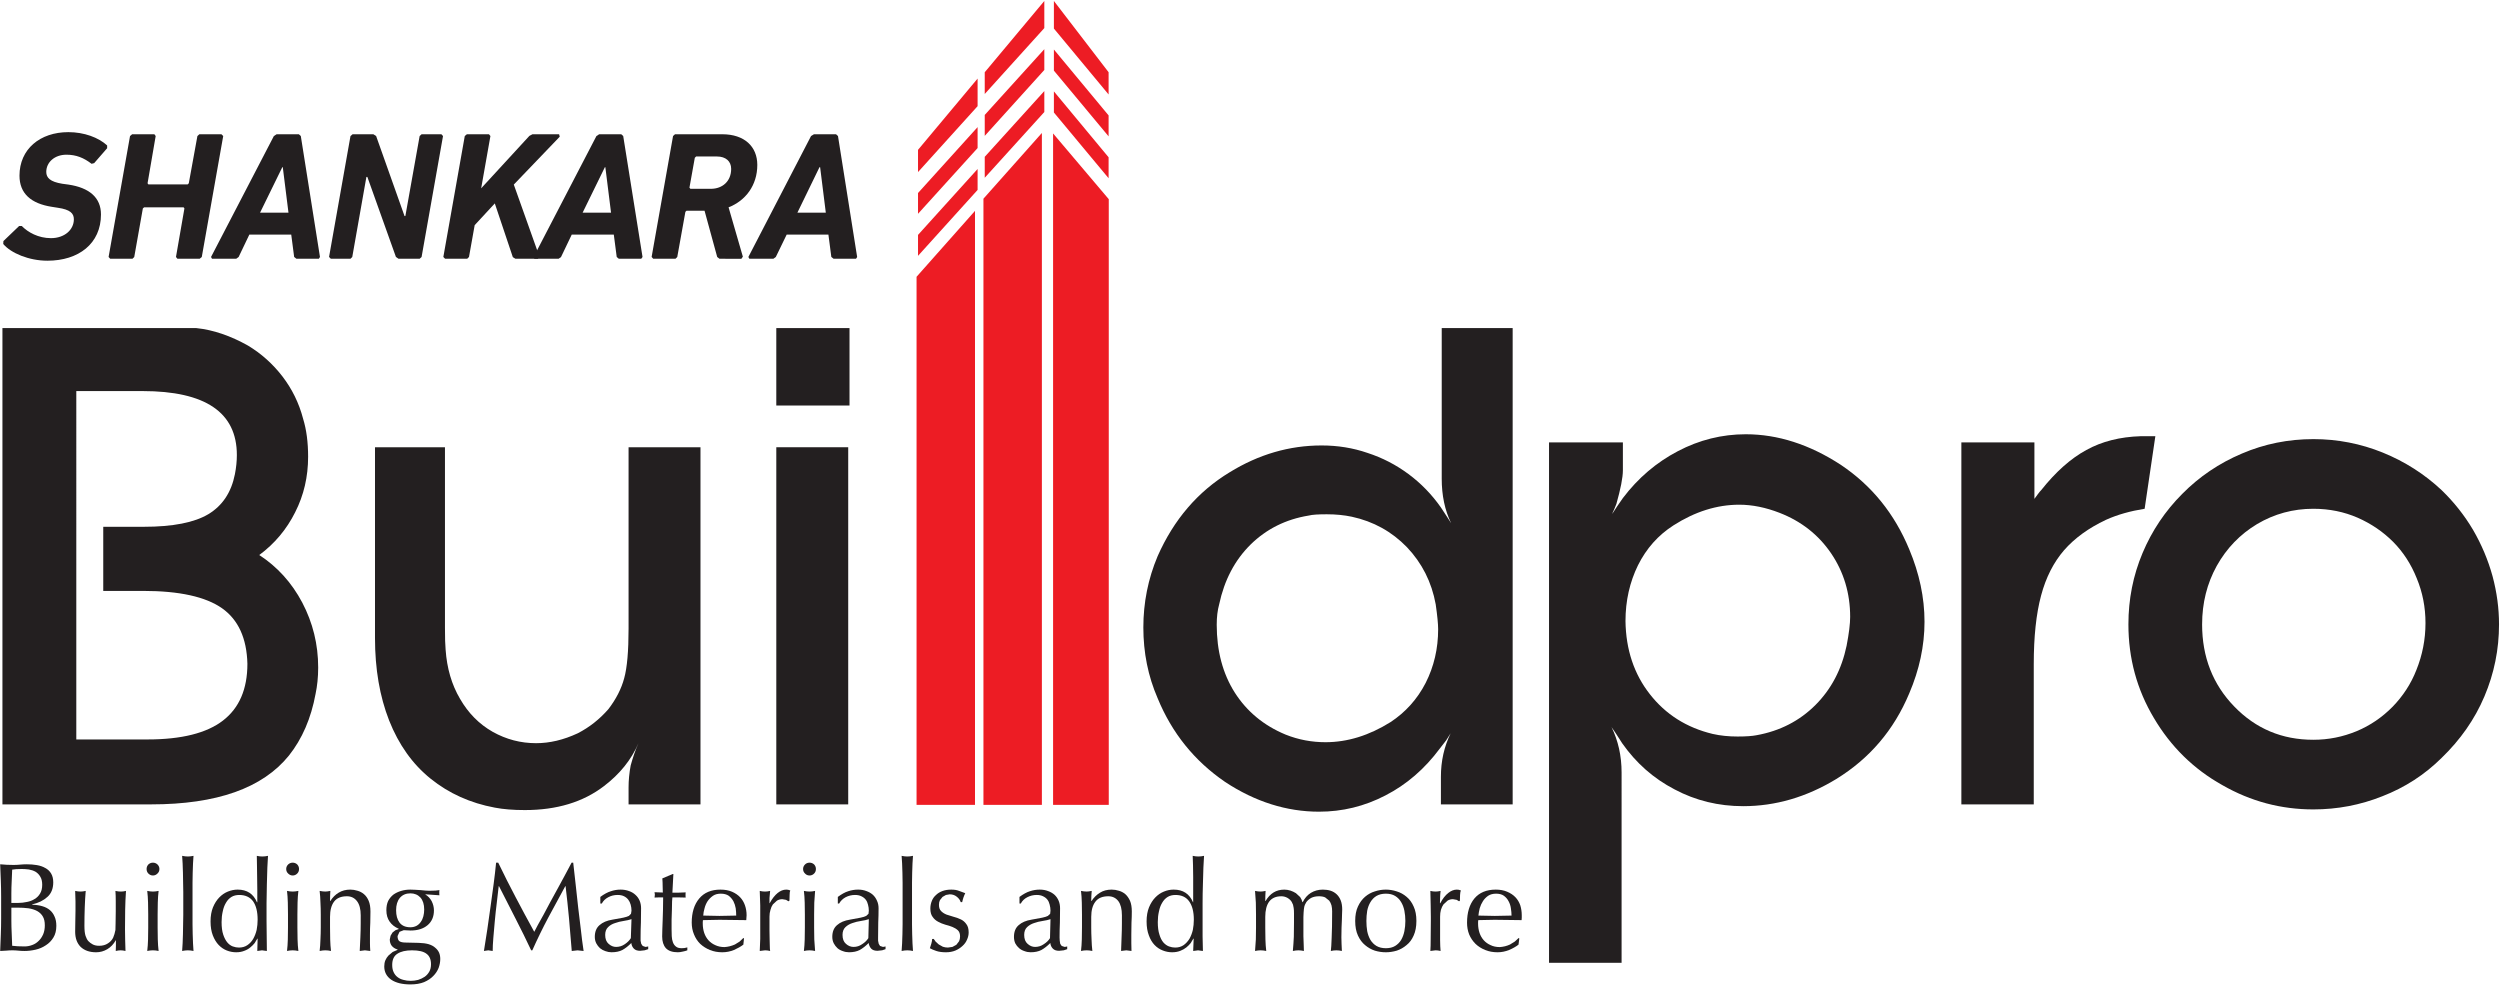 <svg version="1.2" xmlns="http://www.w3.org/2000/svg" viewBox="0 0 1540 607" width="1540" height="607"><style>.a{fill:#231f20}.b{fill:#ed1c24}</style><path class="a" d="m2 150.3l0.1-1.8 9.7-9.3h1.6c3.8 3.9 10.2 7.5 18 7.5 8.4 0 14.1-5.2 14.1-11.6 0-3.7-2.3-6-9.8-7.1l-3.8-0.6c-12.8-2-19.9-8.2-19.9-19.2 0-16.3 12.6-26.8 30.1-26.8 9.7 0 18.6 3.3 23.9 8.2v1.7l-8 9.2-1.6 0.4c-4.8-3.7-9.5-5.6-15.5-5.6-7.3 0-12.4 4.7-12.4 10.6 0 3.6 2.4 6.1 9.9 7.3l3.7 0.5c12.9 1.9 20.1 8 20.1 18.4 0 18-13.8 28.5-33 28.5-11.4 0-22.5-4.7-27.2-10.3z"/><path class="a" d="m80.1 83.8l1.3-1.1h13.7l0.8 1.1-5 29.1 0.5 0.7h24.2l0.7-0.7 5.3-29.1 1.2-1.1h13.6l1.1 1.1-13.2 74.5-1.3 1.1h-13.7l-0.9-1.1 5.2-29.9-0.5-0.7h-24.3l-0.8 0.7-5.3 29.9-1.1 1.1h-13.7l-1-1.1z"/><path fill-rule="evenodd" class="a" d="m130 158.3l38.7-74.5 1.7-1.1h13.7l1.2 1.1 11.8 74.5-0.7 1.1h-13.8l-1.4-1.1-1.8-13.8h-25.8l-6.6 13.8-1.5 1.1h-14.9zm47.7-27.3l-3.5-28h-0.3l-13.7 28z"/><path class="a" d="m215.9 83.8l1.3-1.1h12.8l1.7 1.1 17.5 49.3h0.5l8.8-49.3 1.2-1.1h12.2l1 1.1-13.2 74.5-1.2 1.1h-13l-1.6-1.1-17.6-49.3h-0.6l-8.7 49.3-1.1 1.1h-12.1l-1.1-1.1z"/><path class="a" d="m286.3 83.8l1.3-1.1h13.6l0.9 1.1-5.7 32.2 29.7-32.3 1.9-1h16.4l0.4 1.5-28.3 29.5 15.8 44.4-1 1.3h-13.8l-1.6-1-11.1-33.1-12.4 13.4-3.5 19.6-1.1 1.1h-13.6l-1.1-1.1z"/><path fill-rule="evenodd" class="a" d="m328.7 158.3l38.7-74.5 1.7-1.1h13.6l1.2 1.1 11.9 74.5-0.8 1.1h-13.8l-1.3-1.1-1.8-13.8h-25.9l-6.6 13.8-1.5 1.1h-14.9zm47.7-27.3l-3.5-28h-0.3l-13.7 28z"/><path fill-rule="evenodd" class="a" d="m443.2 159.4l-1.4-1.1-7.8-28.5h-11.1l-0.7 0.7-5 27.8-1.1 1.1h-13.7l-1-1.1 13.2-74.5 1.2-1.1h29.1c13.7 0 21.6 7.6 21.6 18.9 0 12.6-7.3 22.1-17.7 26.1l8.8 30.4-0.9 1.3zm7.2-55.4c0-4.7-3.4-7.6-8.7-7.6h-12.9l-0.8 0.8-3.3 18.4 0.6 0.7h12.9c6.7-0.1 12.2-4.5 12.2-12.3z"/><path fill-rule="evenodd" class="a" d="m461 158.3l38.6-74.5 1.8-1.1h13.6l1.2 1.1 11.8 74.5-0.7 1.1h-13.8l-1.4-1.1-1.8-13.8h-25.7l-6.7 13.8-1.5 1.1h-14.8zm47.7-27.3l-3.5-28h-0.4l-13.6 28z"/><path fill-rule="evenodd" class="a" d="m93.1 495.5h-91.6v-293.4h119.4c10.6 1.1 21.2 4.8 31.9 10.8 8.1 4.9 15.2 11.2 21.2 19 5.9 7.7 10.2 16.4 12.7 26 2.1 6.8 3.1 14.6 3.1 23.5 0 12.2-2.6 23.6-8 34.2q-7.9 15.8-22.1 26.3c11.1 7.2 20 17 26.5 29.3 6.5 12.4 9.8 25.7 9.8 40 0 6.1-0.6 11.4-1.6 16.2-2.8 15.2-8.3 27.8-16.4 38q-12.2 15.1-33.4 22.6-21.2 7.5-51.5 7.5zm-46.1-40h43.9c20.9 0 36.4-3.9 46.4-11.6q15.1-11.6 15.1-35-0.6-23.6-15.6-34.2c-10.1-7.1-26.3-10.7-48.6-10.7h-24.6v-39.5h25q26.8 0 39.8-7.8c8.6-5.2 14.1-13.4 16.3-24.6q1.2-6.1 1.2-11.8 0-39.4-58.1-39.4h-40.8z"/><path class="a" d="m304.8 497.5q-22.6-4.2-39.5-17.8c-11.2-9-19.7-21-25.6-35.9-5.8-14.8-8.7-31.7-8.7-50.8v-117.5h43.1v111.3q0 9.2 0.4 13.4c0.8 11.4 3.7 21.5 8.9 30.3q7.6 13.2 20.1 20.3 12.5 7 26.7 7c8.4 0 16.9-2 25.7-6.1q10.7-5.5 18.9-14.9 7.1-9.3 9.7-19 2.7-9.7 2.7-30.6v-111.7h44.3v220h-44.3v-10.5q0-6.5 1.3-13.5c1.3-4.7 2.8-9.3 4.8-13.7-4.4 10.2-11.5 19-21.2 26.4-12.9 9.9-29.1 14.8-48.8 14.8-7.1 0-13.3-0.5-18.5-1.5z"/><path class="a" d="m523.3 202.1v47.7h-45.1v-47.7zm-0.8 73.4v220h-44.3v-220z"/><path fill-rule="evenodd" class="a" d="m891.6 318.7l2.3 3.6c-3.9-8-5.8-17.2-5.8-27.4v-92.8h43.7v293.4h-44.2v-17c0-9.7 2-18.6 6-26.8l-2.8 4.4-3.8 4.9q-14.1 19-33.6 29c-12.9 6.7-26.5 10-40.9 10-19.9 0-39.3-6.1-57.8-18.3-19-13-32.8-30.2-41.6-51.6-5.9-13.6-8.8-28.1-8.8-43.6 0-15.2 2.9-29.9 8.8-43.9q15-33.9 44.4-51.7 26.8-16.5 56.6-16.5c9.9 0 19.3 1.5 28.3 4.6 9.2 3 17.5 7.3 25.2 13 7.7 5.7 14.4 12.6 20 20.6zm-142.1 66.1c0 16.2 3.7 30.1 11.1 41.8 7.4 11.6 17.8 20.3 31.3 25.9 8 3.2 16.2 4.7 24.6 4.7q20.3 0 40.1-12.4c9.1-6 16.4-14 21.6-24.1q7.7-15.2 7.7-33.1c0-3.1-0.5-8.3-1.5-15.3-2.5-13.8-8.5-25.5-17.7-35.2-9.3-9.6-20.6-15.9-34-18.8q-7.1-1.5-15.4-1.5c-5.1 0-8.9 0.2-11.2 0.8-14.1 2.3-26 8.3-35.7 17.8-9.8 9.7-16.2 21.9-19.4 36.9-1 3.6-1.5 7.8-1.5 12.5z"/><path class="b" d="m602.2 78.3l-36.7 40.6v12.8l36.7-40.5z"/><path class="b" d="m600.6 495.8v-365.9l-36 40.6v325.3z"/><path class="b" d="m602.2 48.4l-36.7 43.9v13.7l36.7-40.6z"/><path class="b" d="m602.2 104.1l-36.7 40.6v12.9l36.7-40.6z"/><path class="b" d="m649.2 30.5l33.7 40.6v12.9l-33.7-40.5z"/><path class="b" d="m683 495.8v-373.1l-34.3-40.5v413.6z"/><path class="b" d="m649.2 0.6l33.7 43.9v13.7l-33.7-40.6z"/><path class="b" d="m649.2 56.3l33.7 40.6v12.9l-33.7-40.5z"/><path class="b" d="m643.3 0.6l-36.7 43.9v13.4l36.7-40.6z"/><path class="b" d="m641.8 495.8v-413.9l-36 40.5v373.4z"/><path class="b" d="m606.6 70.8v12.9l36.7-40.6v-12.8z"/><path class="b" d="m606.6 109.5l36.7-40.5v-12.9l-36.7 40.5z"/><path fill-rule="evenodd" class="a" d="m998.9 593.1h-44.7v-320.6h45.5v17.2c0 4.5-1.4 11.5-4 20.7q-1 2.6-1.5 3.7c-0.4 0.6-0.7 1.5-1.1 2.5l3-4.6 3.6-5.2q14-18.5 33.9-28.9 19.8-10.4 41.8-10.4 29.6 0 58.5 18.8c19.1 12.8 33.1 30.1 42.2 52.1 6.2 14.8 9.4 29.6 9.4 44.6 0 14.9-3.2 29.6-9.4 44.1-9.5 22.7-24.5 40.2-45 52.8q-27.5 16.7-57.3 16.7-22.8 0-42.2-10.3c-13.1-6.8-23.8-16.3-32.3-28.4l-4-6.2-2.6-3.8c4.1 8.4 6.2 17.7 6.2 28zm2.4-210.5q0.4 26.4 15 45 14.6 18.7 38.7 24.5 7 1.6 15.4 1.6c5.2 0 9.1-0.3 11.6-0.8 14.5-2.6 26.6-8.9 36.3-18.6q14.6-14.6 19.2-36.5 2.2-11.4 2.2-17.8 0-21.8-11.7-39.1-11.7-17.2-31.8-25c-8.5-3.3-16.8-5-24.8-5q-20.6 0-40.5 12.7c-9.5 6.1-16.7 14.2-21.9 24.6-5.1 10.4-7.7 21.9-7.7 34.4z"/><path class="a" d="m1252.8 495.5h-44.6v-223h45v34.8q1-1.4 2.2-3c0.8-1.1 1.5-1.9 2-2.4 8.9-11.2 18.2-19.5 27.8-24.7 9.6-5.3 20.7-8.1 33.5-8.5h9l-6.6 44.7c-8.8 1.4-16.7 3.6-23.8 6.8-10.8 5.1-19.3 11.3-25.8 18.7-6.4 7.4-11.2 16.7-14.2 28q-4.5 16.8-4.5 42.3z"/><path fill-rule="evenodd" class="a" d="m1467.5 490.5q-20.3 8.1-42.5 8.1c-19.8 0-38.5-4.9-56.1-15-17.7-9.9-31.7-23.7-42.1-41.3-10.5-17.6-15.7-36.8-15.7-57.7 0-15.5 2.9-30.1 8.7-43.9q8.7-20.7 24.5-36.5 15.7-15.9 36.7-24.8c14-6 28.7-8.9 44.1-8.9q22.2 0 42.7 8.3 20.4 8.3 36.2 23.1 11.4 11 19.4 24.5 7.9 13.6 12 28.5 4 14.9 4 29.7 0 23.2-9 44.4c-6 14.2-14.9 26.8-26.4 37.9-10.5 10.4-22.6 18.2-36.5 23.6zm-111-105.9c0 20.1 6.6 37 19.8 50.6q19.8 20.5 48.7 20.5c9.4 0 18.2-1.8 26.7-5.3 8.4-3.5 15.8-8.6 22.2-15.1 6.3-6.5 11.3-14.1 14.6-22.6 3.7-9.2 5.6-18.8 5.6-28.9q0-14.6-5.4-27.6-5.2-13-14.5-22.4c-6.2-6.2-13.5-11.2-21.9-14.9-8.3-3.6-17.4-5.5-27.3-5.5q-18.7 0-34.6 9.4-15.8 9.5-24.9 25.8-9 16.3-9 36z"/><path fill-rule="evenodd" class="a" d="m0.7 552.4q0-5.1-0.2-10.1-0.2-5-0.4-9.9 2 0.2 4.1 0.3 2 0.1 4.1 0.1 2 0 4.1-0.2 2.1-0.2 4.1-0.2 3.3 0 6.2 0.5 3 0.5 5.2 1.8 2.3 1.2 3.6 3.4 1.3 2.2 1.3 5.4 0 5.8-3.6 9-3.6 3.3-9.4 4.6v0.2q3.5 0.1 6.2 0.9 2.8 0.8 4.7 2.4 1.9 1.6 2.9 4 1.1 2.3 1.1 5.7 0 4.3-1.8 7.2-1.8 3-4.7 4.8-2.8 1.9-6.3 2.7-3.5 0.8-6.8 0.8-1.9 0-3.8-0.2-1.9-0.2-3.7-0.2-1.9 0-3.8 0.2-1.9 0.1-3.7 0.2 0.2-5.1 0.4-10.1 0.2-5 0.2-10zm10.5 3.8q2.7 0 5.4-0.6 2.7-0.5 4.7-1.8 2.1-1.2 3.4-3.4 1.3-2.1 1.3-5.4 0-3.1-1.2-5-1.1-1.9-2.9-3-1.8-1-4.1-1.4-2.3-0.3-4.4-0.3-2 0-3.4 0.1l-2.5 0.3q-0.2 3.7-0.3 7.3-0.2 3.7-0.2 7.4v5.8zm-4.2 10.8q0 3.9 0.2 7.8 0.1 3.8 0.3 7.8 1.5 0.2 3.5 0.3 2 0.1 4.1 0.1 2.5 0 4.8-0.9 2.2-0.8 3.9-2.5 1.7-1.6 2.8-4.1 1-2.4 1-5.5 0-3.4-1.2-5.4-1.2-2.1-3.5-3.4-2.2-1.2-5.4-1.7-3.1-0.4-7-0.4h-3.5z"/><path class="a" d="m46.3 573.9q0-4.1 0.1-7 0.1-2.9 0.1-5.8 0-2.7 0-5.9-0.1-3.1-0.2-6.4 1.8 0.4 3.3 0.4 1.4 0 3.2-0.4-0.4 4.6-0.6 10.2-0.2 5.6-0.2 11.3 0 4.1 0.7 6.2 0.7 2.1 1.7 3.2 1.1 1.2 2.8 2.1 1.6 0.8 3.9 0.8 3.2 0 5.4-1.5 2.2-1.4 3.2-3.5l0.8-2.2 0.6-2.5q0.1-1.6 0.1-4.2 0.1-2.6 0.1-7.2 0-3.2 0-6.5 0-3.4-0.2-6.2l1.7 0.3 1.6 0.1 1.6-0.1 1.6-0.3q-0.4 6.1-0.5 11.7-0.1 5.6-0.1 11.9 0 3.4 0.1 6.8 0.1 3.4 0.2 6.6-1.7-0.4-3-0.4-1.3 0-3 0.4 0.1-1.7 0.1-3.3 0-1.7 0-3.3h-0.1q-2 3.6-5.2 5.5-3.2 1.9-6.9 1.9-6 0-9.5-3.3-3.4-3.4-3.4-9.4z"/><path class="a" d="m90.3 535.3q0-1.6 1.1-2.8 1.2-1.1 2.8-1.1 1.6 0 2.8 1.1 1.2 1.2 1.2 2.8 0 1.7-1.2 2.8-1.2 1.2-2.8 1.2-1.6 0-2.8-1.2-1.1-1.1-1.1-2.8zm1 28q0-3.5-0.1-7.3-0.1-3.9-0.5-7.2 1.9 0.4 3.5 0.4 1.6 0 3.5-0.4-0.4 3.3-0.5 7.2-0.1 3.8-0.1 7.3v8q0 3.5 0.1 7.4 0.1 3.8 0.5 7.1-1.9-0.4-3.5-0.4-1.6 0-3.5 0.4 0.4-3.3 0.5-7.1 0.1-3.9 0.1-7.4z"/><path class="a" d="m112.9 549.5q0-2.6-0.1-5.7 0-3.1-0.1-6.1-0.1-3.1-0.2-5.8-0.1-2.8-0.3-4.7 2 0.4 3.5 0.4 1.6 0 3.5-0.4-0.1 1.9-0.3 4.7-0.1 2.7-0.2 5.8 0 3-0.1 6.1 0 3.1 0 5.7v14q0 2.7 0 5.8 0.1 3.1 0.1 6.1 0.1 3 0.2 5.7 0.2 2.8 0.3 4.7-1.9-0.4-3.5-0.4-1.5 0-3.5 0.4 0.2-1.9 0.3-4.7 0.1-2.7 0.2-5.7 0.1-3 0.1-6.1 0.1-3.1 0.1-5.8z"/><path fill-rule="evenodd" class="a" d="m158.7 578.2h-0.2l-1.6 2.7q-1.1 1.4-2.7 2.7-1.5 1.3-3.7 2.1-2.2 0.9-5 0.9-3 0-5.8-1.1-2.8-1.1-5-3.4-2.2-2.3-3.6-5.9-1.4-3.6-1.4-8.6 0-5 1.5-8.7 1.5-3.6 3.8-6 2.4-2.5 5.4-3.7 3-1.2 6-1.2 8.6 0 11.9 7.8h0.2q0-3.7 0-7.7 0-3.9-0.1-7.8 0-3.8-0.1-7.2-0.1-3.4-0.1-5.9l1.7 0.3 1.7 0.1 1.7-0.1 1.8-0.3q-0.2 2.5-0.4 7.2-0.2 4.6-0.3 10.3-0.1 5.7-0.2 11.6 0 6 0 10.9 0 5.3 0.1 9.6 0.1 4.4 0.1 9l-1.6-0.2-1.4-0.2-1.4 0.2-1.5 0.2zm-22.2-10.2q0 4.7 1 7.7 1 3 2.5 4.8 1.5 1.8 3.4 2.5 1.9 0.7 3.8 0.7 3 0 5.2-1.5 2.2-1.5 3.6-3.9 1.4-2.5 2.1-5.5 0.6-3.1 0.6-6.3 0-7.3-2.8-11.3-2.9-3.9-8.5-3.9-2.8 0-4.8 1.2-2.1 1.3-3.4 3.6-1.4 2.3-2 5.4-0.7 3-0.7 6.5z"/><path class="a" d="m176.3 535.3q0-1.6 1.2-2.8 1.2-1.1 2.8-1.1 1.6 0 2.8 1.1 1.1 1.2 1.1 2.8 0 1.7-1.1 2.8-1.2 1.2-2.8 1.2-1.6 0-2.8-1.2-1.2-1.1-1.2-2.8zm1.1 28q0-3.5-0.1-7.3-0.1-3.9-0.5-7.2 1.9 0.4 3.5 0.4 1.5 0 3.5-0.4-0.4 3.3-0.5 7.2-0.1 3.8-0.1 7.3v8q0 3.5 0.1 7.4 0.1 3.8 0.5 7.1-2-0.4-3.5-0.4-1.6 0-3.5 0.4 0.4-3.3 0.5-7.1 0.1-3.9 0.1-7.4z"/><path class="a" d="m222.2 563.8q0-5.7-2.3-8.7-2.3-3-6.2-3-5.4 0-7.9 3.3-2.5 3.3-2.5 9.4v6.5q0 3.5 0.1 7.4 0.1 3.8 0.5 7.1-1.9-0.4-3.5-0.4-1.5 0-3.5 0.4 0.4-3.3 0.5-7.1 0.2-3.9 0.2-7.4v-8q0-3.5-0.2-7.3-0.1-3.9-0.5-7.2 2 0.4 3.5 0.4 1.2 0 3.1-0.4-0.2 3.2-0.2 6.2h0.2q2.1-3.3 5.1-5.1 3.1-1.9 7.2-1.9 2.2 0 4.4 0.7 2.2 0.6 4 2.1 1.8 1.5 2.9 4.1 1.1 2.6 1.1 6.6 0 3.3-0.1 6.9-0.2 3.5-0.2 7.4 0 2.6 0 5.1 0 2.4 0.2 4.9l-1.7-0.2-1.6-0.2-1.6 0.2-1.6 0.2q0.2-4.2 0.4-8.5 0.2-4.3 0.2-8.7z"/><path fill-rule="evenodd" class="a" d="m238 560.7q0-3.3 1.1-5.7 1.2-2.3 3.2-3.9 2.1-1.5 4.8-2.3 2.6-0.8 5.7-0.8l2.8 0.1q1.3 0.1 3.4 0.2 1.8 0.2 3.2 0.3l2.3 0.1q4.5 0 6.2-0.4l-0.1 0.8v1.6l0.1 0.8q-2.2-0.1-4.3-0.3-2.2-0.2-4.3-0.3l-0.1 0.1q2.4 1.4 3.9 4.1 1.4 2.8 1.4 5.7 0 5.8-3.9 9.1-3.9 3.3-10.5 3.3l-4.2-0.2-2.6 1-1.2 2.6q0 2 0.9 3 1 0.9 3.6 1 2.2 0 4.3 0.1 2.1 0 4.3 0.1 3.5 0.1 6 0.8 2.6 0.8 4.1 2.2 1.6 1.3 2.4 3.1 0.7 1.7 0.7 3.8 0 2.7-1 5.5-1.1 2.8-3.3 5-2.2 2.3-5.7 3.8-3.5 1.4-8.4 1.4-7.5 0-11.8-2.9-4.3-3-4.3-8.2 0-2.1 0.7-3.8 0.7-1.6 1.9-2.9l2.6-2.2 3-1.3v-0.2q-2.3-0.7-3.6-2.3-1.2-1.6-1.2-3.9l0.5-2.3 1.2-2 1.8-1.4 2-0.7v-0.2q-3.6-1.5-5.6-4.4-2-2.8-2-7zm27.5 33.3q0-4.5-2.8-6.5-2.7-2.1-8.9-2.1-5.8 0-9 2.1-3.2 2-3.2 6.9 0 2.7 0.9 4.5 0.9 1.9 2.4 3 1.5 1.2 3.6 1.7 2.1 0.6 4.5 0.6 2.3 0 4.6-0.6 2.2-0.7 4-1.9 1.7-1.2 2.8-3.1 1.1-1.9 1.1-4.6zm-4.2-33.7q0-4.8-2.3-7.4-2.4-2.6-6.2-2.6-4.1 0-6.5 2.8-2.3 2.8-2.3 7.6 0 4.8 2.1 7.6 2.2 2.9 6.7 2.9 2.1 0 3.8-0.9 1.6-0.9 2.6-2.4 1.1-1.5 1.6-3.5 0.5-2 0.5-4.1z"/><path class="a" d="m306.9 531.4q5.3 11 10.8 21.4 5.4 10.3 11.4 21.2 0.8-1.4 2.2-4.2 1.5-2.8 3.5-6.3 1.9-3.5 4.1-7.7 2.3-4.1 4.6-8.4 2.2-4.2 4.5-8.3 2.2-4.2 4.1-7.7h1q0.9 7.4 1.6 14.3 0.8 7 1.5 13.7 0.8 6.7 1.6 13.2 0.7 6.6 1.7 13.2l-1.9-0.2-1.8-0.2-1.8 0.2-1.8 0.2q-0.9-10.4-1.7-20.2-0.9-9.7-2.1-19.7h-0.2q-5.3 9.7-10.5 19.4-5.1 9.6-9.8 20.1h-0.7q-4.5-9.6-9.6-19.5-5.1-9.9-10.2-20h-0.2q-0.5 4.8-1.2 10.4-0.7 5.6-1.2 11.1-0.5 5.4-0.9 10.3-0.4 4.9-0.4 8.1l-1.4-0.2-1.3-0.2-1.4 0.2-1.3 0.2q1-6.4 2.1-13.4 1-7 2-14.1 1-7 1.9-13.9 0.9-6.8 1.5-13z"/><path fill-rule="evenodd" class="a" d="m369.8 552.5q3.5-2.6 6.5-3.5 2.9-1 6-1 2.8 0 5.2 0.9 2.3 0.8 3.9 2.3 1.7 1.5 2.6 3.6 0.9 2.1 0.9 4.7 0 4.4-0.1 8.8-0.2 4.4-0.2 9.2v2l0.4 1.9 0.9 1.3 1.7 0.6 0.8-0.1 0.9-0.2v1.7l-2.2 0.7-2.8 0.3q-2.5 0-3.8-1.3-1.4-1.4-1.6-3.5-2.8 2.8-5.5 4.3-2.7 1.4-6.7 1.4-1.9 0-3.8-0.7-1.8-0.6-3.3-1.8-1.4-1.3-2.3-3-0.9-1.8-0.9-4 0-4.7 2.9-7.2 2.9-2.6 8-3.4 4.2-0.7 6.6-1.2 2.3-0.5 3.5-1.1l1.3-1.3 0.3-1.9q0-1.9-0.5-3.7-0.5-1.8-1.5-3.1-1-1.3-2.6-2.1-1.6-0.8-4-0.8-3.1 0-5.7 1.4-2.7 1.4-4 3.9h-0.9zm19.2 13.7q-2.1 0.7-4.8 1.1-2.8 0.4-5.3 1.3-2.6 0.8-4.3 2.5-1.8 1.7-1.8 4.8 0 3.7 2.1 5.5 2.1 1.9 4.6 1.9 3 0 5.4-1.7 2.4-1.6 3.7-3.7z"/><path class="a" d="m414.4 538.4h0.4q-0.2 3-0.3 5.8-0.1 2.8-0.3 5.7 0.8 0 3.2 0 2.3-0.1 5-0.2l-0.1 0.8v1.6l0.1 0.8q-2-0.1-4.4-0.1-2.4 0-3.8 0-0.1 0.3-0.2 2.4 0 2.2-0.1 5.2-0.1 3-0.2 6.2 0 3.3 0 5.8 0 2.2 0.1 4.3 0.1 2.1 0.7 3.7 0.6 1.7 1.9 2.7 1.2 1 3.5 1l1.7-0.1 1.8-0.4v1.8q-1.3 0.5-2.9 0.8-1.6 0.4-3 0.4-4.9 0-7.3-2.5-2.3-2.6-2.3-7.2 0-2.1 0.1-4.5 0.1-2.4 0.2-5.4 0-2.9 0.2-6.4 0.1-3.5 0.1-7.8h-2.5l-2.8 0.1 0.1-0.9 0.1-0.9-0.1-0.7-0.1-0.8q3.5 0.2 5.1 0.2-0.1-1.5-0.1-3.9 0-2.3-0.2-4.8z"/><path fill-rule="evenodd" class="a" d="m426.1 568.4q0-9.4 4.6-14.9 4.6-5.5 13.1-5.5 4.1 0 7.1 1.3 3 1.3 5 3.4 2 2.1 3 5 1 2.9 1 6.1l-0.2 3q-4.2 0-8.3-0.1-4.1-0.1-8.2-0.1-2.6 0-5.1 0.1-2.5 0.1-5.1 0.1l-0.1 1.2v1q0 3 0.9 5.7 0.9 2.6 2.6 4.5 1.7 1.9 4.2 3 2.5 1.2 5.7 1.2 1.6-0.1 3.2-0.5 1.6-0.4 3.2-1.1l2.9-1.8 2.3-2.2 0.4 0.3-0.4 3.8q-2.4 1.8-5.8 3.3-3.5 1.4-7.2 1.4-4.1 0-7.6-1.4-3.4-1.4-6-3.8-2.5-2.5-3.8-5.8-1.4-3.3-1.4-7.2zm17.9-17.9q-2.9 0-4.8 1.3-2 1.4-3.3 3.3-1.3 2-1.9 4.4-0.7 2.4-0.8 4.5 2.4 0.1 5 0.1 2.6 0.1 5 0.1 2.6 0 5.2-0.1 2.6 0 5.1-0.1 0-2.1-0.3-4.5-0.4-2.3-1.4-4.3-1.1-2-2.9-3.4-1.9-1.3-4.9-1.3z"/><path class="a" d="m485.7 555.2l-1.5-0.9-2.3-0.4q-1.8 0-3.3 0.9l-2.5 2.3q-1 1.4-1.5 3.4-0.6 1.9-0.6 4.2 0 5 0 8.5 0 3.4 0.1 5.8 0 2.3 0.1 3.9 0 1.6 0.2 2.9-1.7-0.4-3.1-0.4l-1.7 0.2-1.6 0.2q0.2-2.8 0.3-7.4 0-4.5 0-11.1v-2.5q0-3 0-7-0.1-4-0.3-9l1.6 0.3 1.7 0.1q1.4 0 3.1-0.4-0.3 2.8-0.4 4.4 0 1.7 0 3.1l0.1 0.1q2.3-4.2 4.9-6.3 2.6-2.1 5.3-2.1l1.2 0.1 1.3 0.4q-0.4 0.9-0.4 2.8-0.1 1.9-0.1 3.5z"/><path class="a" d="m494.7 535.3q0-1.6 1.2-2.8 1.1-1.1 2.8-1.1 1.6 0 2.8 1.1 1.1 1.2 1.1 2.8 0 1.7-1.1 2.8-1.2 1.2-2.8 1.2-1.7 0-2.8-1.2-1.2-1.1-1.2-2.8zm1.1 28q0-3.5-0.1-7.3-0.1-3.9-0.5-7.2 1.9 0.4 3.5 0.4 1.5 0 3.4-0.4-0.3 3.3-0.5 7.2-0.1 3.8-0.1 7.3v8q0 3.5 0.1 7.4 0.2 3.8 0.5 7.1-1.9-0.4-3.4-0.4-1.6 0-3.5 0.4 0.4-3.3 0.5-7.1 0.1-3.9 0.1-7.4z"/><path fill-rule="evenodd" class="a" d="m516.1 552.5q3.5-2.6 6.4-3.5 3-1 6.1-1 2.8 0 5.1 0.9 2.3 0.8 4 2.3 1.6 1.5 2.5 3.6 1 2.1 1 4.7 0 4.4-0.2 8.8-0.1 4.4-0.1 9.2v2l0.4 1.9 0.8 1.3 1.8 0.6 0.8-0.1 0.8-0.2v1.7l-2.1 0.7-2.9 0.3q-2.5 0-3.8-1.3-1.3-1.4-1.6-3.5-2.8 2.8-5.5 4.3-2.7 1.4-6.6 1.4-2 0-3.8-0.7-1.9-0.6-3.3-1.8-1.4-1.3-2.3-3-0.9-1.8-0.9-4 0-4.7 2.9-7.2 2.9-2.6 8-3.4 4.2-0.7 6.5-1.2 2.4-0.5 3.5-1.1l1.4-1.3 0.2-1.9q0-1.9-0.5-3.7-0.4-1.8-1.4-3.1-1-1.3-2.7-2.1-1.6-0.8-3.9-0.8-3.1 0-5.8 1.4-2.6 1.4-4 3.9h-0.8zm19.1 13.7q-2 0.7-4.8 1.1-2.8 0.4-5.3 1.3-2.5 0.8-4.3 2.5-1.8 1.7-1.8 4.8 0 3.7 2.1 5.5 2.1 1.9 4.7 1.9 2.9 0 5.3-1.7 2.5-1.6 3.8-3.7z"/><path class="a" d="m556 549.5q0-2.6 0-5.7 0-3.1-0.1-6.1-0.1-3.1-0.2-5.8-0.1-2.8-0.3-4.7 1.9 0.4 3.5 0.4 1.6 0 3.5-0.4-0.2 1.9-0.3 4.7-0.1 2.7-0.2 5.8 0 3-0.1 6.1 0 3.1 0 5.7v14q0 2.7 0 5.8 0.1 3.1 0.1 6.1 0.1 3 0.2 5.7 0.1 2.8 0.3 4.7-1.9-0.4-3.5-0.4-1.6 0-3.5 0.4 0.2-1.9 0.3-4.7 0.1-2.7 0.2-5.7 0.1-3 0.1-6.1 0-3.1 0-5.8z"/><path class="a" d="m575.2 578.4l1.2 1.7 1.9 1.7 2.5 1.4q1.5 0.5 3.1 0.5l2.8-0.4 2.4-1.3 1.7-2.2q0.6-1.3 0.6-3 0-2.4-1.3-3.7-1.4-1.3-3.4-2.1-2-0.8-4.4-1.4-2.4-0.7-4.4-1.8-2.1-1.1-3.4-3-1.4-1.8-1.4-5.1 0-2.5 0.9-4.7 0.8-2.1 2.5-3.6 1.6-1.6 4-2.5 2.4-0.9 5.5-0.9 2.9 0 4.8 0.8 2 0.8 3.8 1.4l-0.6 1.3-0.6 1.6-0.4 1.4-0.3 1.2h-0.9q-0.6-1.9-2.4-3.3-1.8-1.5-4.4-1.5l-2.3 0.4-2.1 1.2-1.6 2q-0.6 1.2-0.6 2.9 0 2.6 1.4 3.9 1.3 1.3 3.3 2.1 2.1 0.7 4.5 1.4 2.3 0.6 4.4 1.6 2 1 3.3 2.9 1.4 1.8 1.4 5.1 0 2.2-1 4.4-0.9 2.2-2.8 3.9-1.8 1.7-4.3 2.8-2.6 1.1-5.9 1.1-3.5 0-5.9-0.8-2.4-0.8-4-1.7 0.4-1.1 0.9-2.8 0.5-1.7 0.5-2.9z"/><path fill-rule="evenodd" class="a" d="m628 552.5q3.5-2.6 6.4-3.5 3-1 6.1-1 2.8 0 5.1 0.9 2.3 0.8 4 2.3 1.6 1.5 2.5 3.6 0.9 2.1 0.9 4.7 0 4.4-0.1 8.8-0.2 4.4-0.2 9.2l0.1 2 0.3 1.9 0.9 1.3 1.8 0.6 0.8-0.1 0.8-0.2v1.7l-2.1 0.7-2.9 0.3q-2.5 0-3.8-1.3-1.4-1.4-1.6-3.5-2.8 2.8-5.5 4.3-2.7 1.4-6.6 1.4-2 0-3.8-0.7-1.9-0.6-3.3-1.8-1.5-1.3-2.4-3-0.8-1.8-0.8-4 0-4.7 2.9-7.2 2.9-2.6 8-3.4 4.2-0.7 6.5-1.2 2.4-0.5 3.5-1.1l1.4-1.3 0.2-1.9q0-1.9-0.5-3.7-0.4-1.8-1.4-3.1-1-1.3-2.7-2.1-1.6-0.8-3.9-0.8-3.1 0-5.8 1.4-2.7 1.4-4 3.9h-0.8zm19.1 13.7q-2 0.7-4.8 1.1-2.8 0.4-5.3 1.3-2.5 0.8-4.3 2.5-1.8 1.7-1.8 4.8 0 3.7 2.1 5.5 2.1 1.9 4.6 1.9 3 0 5.4-1.7 2.5-1.6 3.8-3.7z"/><path class="a" d="m691.1 563.8q0-5.7-2.2-8.7-2.3-3-6.2-3-5.4 0-7.9 3.3-2.6 3.3-2.6 9.4v6.5q0 3.5 0.2 7.4 0.1 3.8 0.5 7.1-2-0.4-3.5-0.4-1.6 0-3.5 0.4 0.4-3.3 0.5-7.1 0.1-3.9 0.1-7.4v-8q0-3.5-0.1-7.3-0.1-3.9-0.5-7.2 1.9 0.4 3.5 0.4 1.2 0 3.1-0.4-0.3 3.2-0.3 6.2h0.2q2.2-3.3 5.2-5.1 3-1.9 7.2-1.9 2.2 0 4.4 0.7 2.2 0.6 4 2.1 1.7 1.5 2.9 4.1 1.1 2.6 1.1 6.6 0 3.3-0.2 6.9-0.1 3.5-0.1 7.4 0 2.6 0 5.1 0 2.4 0.1 4.9l-1.6-0.2-1.6-0.2-1.6 0.2-1.6 0.2q0.2-4.2 0.3-8.5 0.2-4.3 0.2-8.7z"/><path fill-rule="evenodd" class="a" d="m735.3 578.2h-0.2l-1.6 2.7q-1.1 1.4-2.7 2.7-1.6 1.3-3.7 2.1-2.2 0.9-5.1 0.9-2.9 0-5.7-1.1-2.9-1.1-5.1-3.4-2.2-2.3-3.5-5.9-1.4-3.6-1.4-8.6 0-5 1.5-8.7 1.5-3.6 3.8-6 2.4-2.5 5.4-3.7 2.9-1.2 6-1.2 8.6 0 11.9 7.8h0.1q0-3.7 0-7.7 0-3.9 0-7.8 0-3.8-0.1-7.2-0.1-3.4-0.2-5.9l1.8 0.3 1.7 0.1 1.7-0.1 1.8-0.3q-0.2 2.5-0.4 7.2-0.2 4.6-0.3 10.3-0.2 5.7-0.2 11.6 0 6 0 10.9 0 5.3 0 9.6 0.1 4.4 0.2 9l-1.6-0.2-1.4-0.2-1.4 0.2-1.6 0.2zm-22.1-10.2q0 4.7 1 7.7 0.9 3 2.4 4.8 1.6 1.8 3.5 2.5 1.9 0.7 3.8 0.7 3 0 5.2-1.5 2.1-1.5 3.6-3.9 1.4-2.5 2.1-5.5 0.6-3.1 0.6-6.3 0-7.3-2.9-11.3-2.8-3.9-8.4-3.9-2.8 0-4.8 1.2-2.1 1.3-3.4 3.6-1.4 2.3-2 5.4-0.7 3-0.7 6.5z"/><path class="a" d="m773.7 563.3q0-3.5-0.1-7.3-0.2-3.9-0.5-7.2 1.9 0.4 3.4 0.4 1.2 0 3.1-0.4-0.2 3.2-0.2 6.2h0.2q4.1-7 11.5-7 1.9 0 3.8 0.6 1.8 0.6 3.4 1.6l2.6 2.4q1 1.5 1.4 3.1h0.2q1.8-3.7 5-5.7 3.3-2 7.4-2 2.6 0 4.8 0.7 2.1 0.7 3.7 2.2 1.6 1.5 2.5 3.8 0.9 2.3 0.9 5.6l-0.1 2.8q-0.1 1.6-0.1 3.6-0.1 2.1-0.2 4.7-0.1 2.6-0.1 6 0 2.1 0.1 4 0 1.9 0.2 4.4-1.8-0.4-3.4-0.4-1.6 0-3.4 0.4 0.3-2.1 0.5-8.1 0.3-5.9 0.3-16.3 0-2-0.4-3.7-0.5-1.7-1.4-2.9l-2.5-2q-1.5-0.7-3.8-0.7-2.8 0-4.8 1-1.9 1.1-3 2.6l-0.9 1.7q-0.4 0.9-0.6 2.6-0.2 1.7-0.3 4.9 0 3.1 0 8.6 0 1.7 0 3.2l0.1 2.9 0.1 2.9q0.1 1.5 0.1 3.3-1.9-0.4-3.4-0.4-1.4 0-3.4 0.4 0.4-4.4 0.6-8.8 0.1-4.5 0.1-8.8 0-3.5 0-5.6 0-2.1-0.2-3.3l-0.4-2-0.8-1.7q-0.8-1.4-2.6-2.5-1.8-1-3.8-1-5 0-7.5 3.3-2.4 3.3-2.4 9.4v6.5q0 3.5 0.1 7.4 0.1 3.8 0.5 7.1-1.9-0.4-3.5-0.4-1.5 0-3.4 0.4 0.3-3.3 0.5-7.1 0.1-3.9 0.1-7.4z"/><path fill-rule="evenodd" class="a" d="m834.8 567.3q0-5.3 1.7-8.9 1.7-3.7 4.4-6 2.7-2.3 6-3.3 3.3-1.1 6.8-1.1 3.3 0 6.7 1.1 3.3 1 6 3.3 2.8 2.3 4.4 6 1.7 3.6 1.7 8.9 0 5.3-1.7 9-1.6 3.7-4.4 5.9-2.7 2.3-6 3.4-3.4 1-6.7 1-3.5 0-6.8-1-3.3-1.1-6-3.4-2.7-2.2-4.4-5.9-1.7-3.7-1.7-9zm6.9 0q0 3.3 0.5 6.3 0.6 3 2 5.4 1.4 2.3 3.7 3.7 2.4 1.4 5.8 1.4 3.4 0 5.7-1.4 2.3-1.4 3.7-3.7 1.4-2.4 2-5.4 0.6-3 0.6-6.3 0-3.2-0.6-6.3-0.6-3-2-5.3-1.4-2.4-3.7-3.8-2.3-1.4-5.7-1.4-3.4 0-5.8 1.4-2.3 1.4-3.7 3.8-1.4 2.3-2 5.3-0.5 3.1-0.5 6.3z"/><path class="a" d="m898.8 555.2l-1.5-0.9-2.3-0.4q-1.9 0-3.3 0.9l-2.5 2.3q-1 1.4-1.6 3.4-0.5 1.9-0.5 4.2 0 5 0 8.5 0 3.4 0 5.8 0.1 2.3 0.1 3.9 0.1 1.6 0.2 2.9-1.7-0.4-3.1-0.4l-1.6 0.2-1.6 0.2q0.2-2.8 0.2-7.4 0.1-4.5 0.1-11.1v-2.5q0-3-0.1-7 0-4-0.2-9l1.6 0.3 1.6 0.1q1.4 0 3.1-0.4-0.3 2.8-0.3 4.4-0.1 1.7-0.1 3.1l0.2 0.1q2.2-4.2 4.9-6.3 2.6-2.1 5.3-2.1l1.2 0.1 1.3 0.4q-0.4 0.9-0.5 2.8-0.1 1.9-0.1 3.5z"/><path fill-rule="evenodd" class="a" d="m903.7 568.4q0-9.4 4.5-14.9 4.6-5.5 13.2-5.5 4 0 7 1.3 3.1 1.3 5.1 3.4 2 2.1 3 5 0.9 2.9 0.9 6.1v1.5l-0.1 1.5q-4.2 0-8.3-0.1-4.1-0.1-8.3-0.1-2.6 0-5.1 0.1-2.5 0.1-5 0.1l-0.1 1.2v1q0 3 0.9 5.7 0.9 2.6 2.6 4.5 1.7 1.9 4.2 3 2.4 1.2 5.7 1.2 1.5-0.1 3.2-0.5 1.6-0.4 3.1-1.1l2.9-1.8 2.4-2.2 0.4 0.3-0.5 3.8q-2.3 1.8-5.8 3.3-3.5 1.4-7.1 1.4-4.2 0-7.6-1.4-3.5-1.4-6-3.8-2.5-2.5-3.9-5.8-1.3-3.3-1.3-7.2zm17.9-17.9q-2.9 0-4.9 1.3-2 1.4-3.2 3.3-1.3 2-2 4.4-0.6 2.4-0.8 4.5 2.4 0.1 5 0.1 2.6 0.1 5.1 0.1 2.5 0 5.2-0.1 2.6 0 5.1-0.1 0-2.1-0.4-4.5-0.3-2.3-1.4-4.3-1-2-2.9-3.4-1.8-1.3-4.8-1.3z"/></svg>
